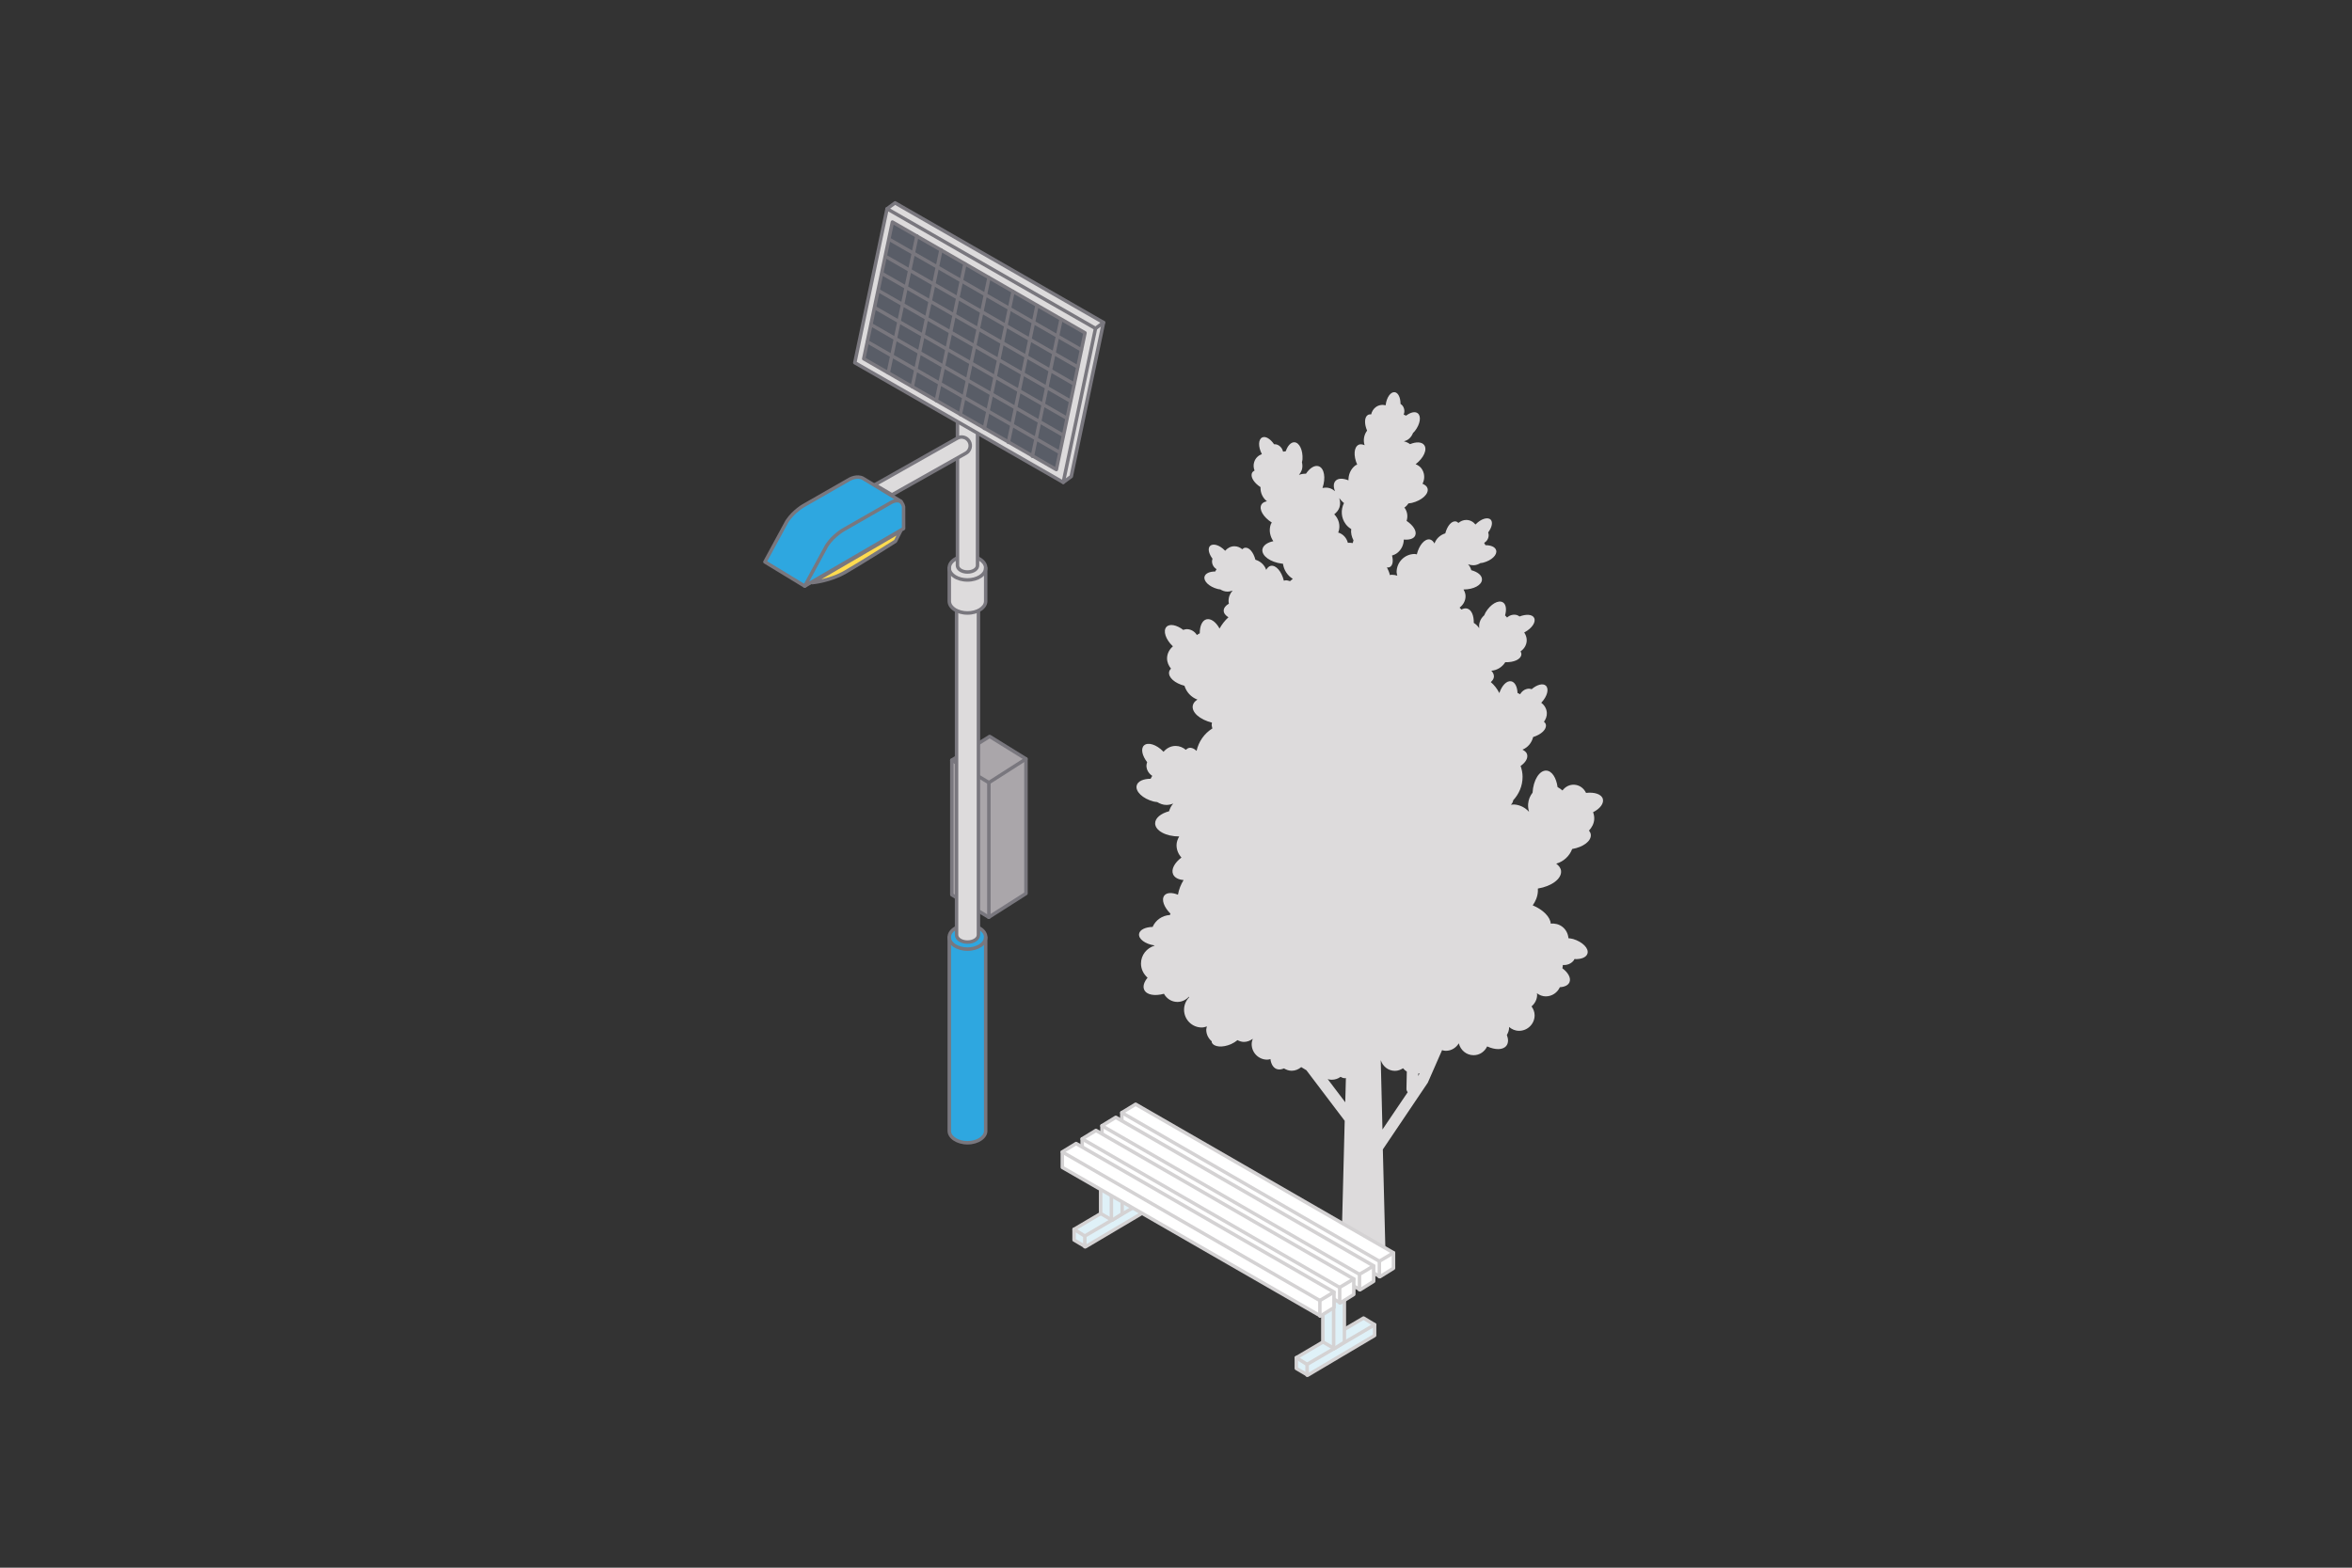 <?xml version="1.0" encoding="utf-8"?>
<!-- Generator: Adobe Illustrator 24.2.1, SVG Export Plug-In . SVG Version: 6.00 Build 0)  -->
<svg version="1.1" id="レイヤー_1" xmlns="http://www.w3.org/2000/svg" xmlns:xlink="http://www.w3.org/1999/xlink" x="0px"
	 y="0px" viewBox="0 0 600 400" style="enable-background:new 0 0 600 400;" xml:space="preserve">
<rect x="0" y="0" width="600" height="400" fill="#333333" stroke="none"/>
<style type="text/css">
	.st0{fill:#AAA6AA;}
	.st1{fill:#79777E;}
	.st2{fill:#DDDBDC;}
	.st3{fill:#2EA7E0;}
	.st4{fill:#FFDB4F;}
	.st5{fill:#595D67;}
	.st6{fill:#DFF1F8;}
	.st7{fill:#D4D2D3;}
	.st8{fill:#FFFFFF;}
</style>
<g>
	<polygon class="st0" points="252.46,187.9 242.8,193.95 242.8,228.3 252.22,234.03 261.72,227.99 261.72,193.64 	"/>
	<path class="st1" d="M252.22,234.48c-0.08,0-0.16-0.02-0.23-0.07l-9.41-5.73c-0.13-0.08-0.21-0.22-0.21-0.38v-34.35
		c0-0.15,0.08-0.29,0.21-0.37l9.65-6.05c0.14-0.09,0.32-0.09,0.47,0l9.26,5.73c0.13,0.08,0.21,0.22,0.21,0.38v34.35
		c0,0.15-0.08,0.29-0.2,0.37l-9.5,6.05C252.38,234.45,252.3,234.48,252.22,234.48z M243.25,228.05l8.96,5.46l9.07-5.77v-33.86
		l-8.82-5.46l-9.21,5.77V228.05z"/>
</g>
<path class="st1" d="M252.26,234.48c-0.24,0-0.44-0.2-0.44-0.44v-34.1l-9.24-5.6c-0.21-0.13-0.28-0.4-0.15-0.61
	c0.13-0.21,0.4-0.27,0.61-0.15l9.46,5.73c0.13,0.08,0.21,0.22,0.21,0.38v34.35C252.7,234.28,252.51,234.48,252.26,234.48z"/>
<path class="st1" d="M252.26,200.13c-0.15,0-0.29-0.07-0.37-0.2c-0.13-0.21-0.07-0.48,0.13-0.61l9.46-6.05
	c0.21-0.13,0.48-0.07,0.61,0.13c0.13,0.21,0.07,0.48-0.13,0.61l-9.46,6.05C252.43,200.1,252.34,200.13,252.26,200.13z"/>
<g>
	<g>
		<polygon class="st2" points="271.24,123.08 273.28,121.58 281.51,82.29 228.33,51.76 226.3,53.27 		"/>
		<path class="st1" d="M271.24,123.52c-0.03,0-0.05,0-0.08-0.01c-0.12-0.02-0.23-0.09-0.29-0.2L225.93,53.5
			c-0.13-0.2-0.08-0.46,0.11-0.59l2.04-1.5c0.14-0.11,0.33-0.12,0.48-0.03l53.18,30.53c0.17,0.09,0.25,0.29,0.21,0.47l-8.23,39.28
			c-0.02,0.11-0.08,0.2-0.17,0.26l-2.04,1.5C271.43,123.49,271.33,123.52,271.24,123.52z M226.89,53.37l44.46,69.07l1.52-1.12
			l8.13-38.8l-52.65-30.23L226.89,53.37z"/>
	</g>
	<g>
		<path class="st3" d="M246.8,291.58c-2.56,0-4.64-1.35-4.64-3.02v-49.47c0-1.67,2.08-3.02,4.64-3.02s4.64,1.35,4.64,3.02v49.47
			C251.45,290.22,249.37,291.58,246.8,291.58z"/>
		<path class="st1" d="M246.81,292.02c-2.8,0-5.09-1.56-5.09-3.47v-49.47c0-1.91,2.28-3.47,5.09-3.47c2.8,0,5.08,1.56,5.08,3.47
			v49.47C251.89,290.47,249.61,292.02,246.81,292.02z M246.81,236.51c-2.28,0-4.2,1.18-4.2,2.58v49.47c0,1.4,1.93,2.58,4.2,2.58
			s4.2-1.18,4.2-2.58v-49.47C251.01,237.69,249.08,236.51,246.81,236.51z"/>
	</g>
	<path class="st1" d="M246.81,242.62c-2.8,0-5.09-1.56-5.09-3.47c0-0.24,0.2-0.44,0.44-0.44c0.24,0,0.44,0.2,0.44,0.44
		c0,1.4,1.93,2.58,4.2,2.58s4.2-1.18,4.2-2.58c0-0.24,0.2-0.44,0.44-0.44c0.24,0,0.44,0.2,0.44,0.44
		C251.89,241.06,249.61,242.62,246.81,242.62z"/>
	<g>
		<path class="st2" d="M246.8,240.38c-1.54,0-2.79-0.81-2.79-1.81v-86.61c0-1,1.25-1.81,2.79-1.81s2.79,0.81,2.79,1.81v86.61
			C249.59,239.56,248.34,240.38,246.8,240.38z"/>
		<path class="st1" d="M246.81,240.82c-1.81,0-3.23-0.99-3.23-2.26v-86.61c0-1.27,1.42-2.26,3.23-2.26c1.81,0,3.23,0.99,3.23,2.26
			v86.61C250.03,239.83,248.62,240.82,246.81,240.82z M246.81,150.58c-1.27,0-2.35,0.63-2.35,1.37v86.61c0,0.74,1.07,1.37,2.35,1.37
			c1.27,0,2.35-0.63,2.35-1.37v-86.61C249.15,151.21,248.08,150.58,246.81,150.58z"/>
	</g>
	<path class="st1" d="M246.81,154.25c-1.81,0-3.23-0.99-3.23-2.26c0-0.24,0.2-0.44,0.44-0.44c0.24,0,0.44,0.2,0.44,0.44
		c0,0.74,1.07,1.37,2.35,1.37c1.27,0,2.35-0.63,2.35-1.37c0-0.24,0.2-0.44,0.44-0.44c0.24,0,0.44,0.2,0.44,0.44
		C250.03,153.26,248.62,154.25,246.81,154.25z"/>
	<g>
		<path class="st2" d="M246.8,156.41c-2.56,0-4.64-1.35-4.64-3.02v-8.49c0-1.67,2.08-3.02,4.64-3.02s4.64,1.35,4.64,3.02v8.49
			C251.45,155.05,249.37,156.41,246.8,156.41z"/>
		<path class="st1" d="M246.81,156.85c-2.85,0-5.09-1.52-5.09-3.47v-8.49c0-1.94,2.23-3.47,5.09-3.47c2.8,0,5.08,1.55,5.08,3.47
			v8.49C251.89,155.3,249.61,156.85,246.81,156.85z M246.81,142.31c-2.28,0-4.2,1.18-4.2,2.58v8.49c0,1.4,1.93,2.58,4.2,2.58
			s4.2-1.18,4.2-2.58v-8.49C251.01,143.5,249.08,142.31,246.81,142.31z"/>
	</g>
	<path class="st1" d="M246.81,148.42c-2.85,0-5.09-1.52-5.09-3.47c0-0.24,0.2-0.44,0.44-0.44c0.24,0,0.44,0.2,0.44,0.44
		c0,1.4,1.93,2.58,4.2,2.58s4.2-1.18,4.2-2.58c0-0.24,0.2-0.44,0.44-0.44c0.24,0,0.44,0.2,0.44,0.44
		C251.89,146.87,249.61,148.42,246.81,148.42z"/>
	<g>
		<path class="st2" d="M246.8,145.94c-1.41,0-2.56-0.75-2.56-1.67v-43.78c0-0.92,1.15-1.67,2.56-1.67s2.56,0.75,2.56,1.67v43.78
			C249.37,145.2,248.22,145.94,246.8,145.94z"/>
		<path class="st1" d="M246.81,146.39c-1.69,0-3-0.93-3-2.11V100.5c0-1.18,1.32-2.11,3-2.11c1.68,0,3,0.93,3,2.11v43.78
			C249.81,145.46,248.49,146.39,246.81,146.39z M246.81,99.27c-1.15,0-2.12,0.56-2.12,1.23v43.78c0,0.66,0.97,1.23,2.12,1.23
			c1.15,0,2.12-0.56,2.12-1.23V100.5C248.92,99.83,247.95,99.27,246.81,99.27z"/>
	</g>
	<path class="st1" d="M246.81,102.64c-1.69,0-3-0.93-3-2.11c0-0.24,0.2-0.44,0.44-0.44s0.44,0.2,0.44,0.44
		c0,0.66,0.97,1.23,2.12,1.23c1.15,0,2.12-0.56,2.12-1.23c0-0.24,0.2-0.44,0.44-0.44s0.44,0.2,0.44,0.44
		C249.81,101.71,248.49,102.64,246.81,102.64z"/>
	<g>
		<path class="st3" d="M205.29,149.55l-10.16-6.18l5.66-10.42c1.8-2.7,4.5-4.12,4.5-4.12l11.45-6.56c0,0,1.8-1.03,3.34-0.26
			l9.78,5.92L205.29,149.55z"/>
		<path class="st1" d="M205.29,149.99c-0.08,0-0.16-0.02-0.23-0.06l-10.16-6.18c-0.2-0.12-0.27-0.38-0.16-0.59l5.66-10.42
			c1.86-2.8,4.57-4.24,4.69-4.3l11.44-6.55c0.08-0.05,2.03-1.14,3.76-0.27l9.81,5.94c0.12,0.07,0.2,0.2,0.21,0.34
			c0.01,0.14-0.04,0.28-0.15,0.37l-24.57,21.61C205.5,149.95,205.4,149.99,205.29,149.99z M195.72,143.21l9.53,5.79l23.88-21
			l-9.26-5.61c-1.28-0.64-2.88,0.25-2.9,0.26l-11.45,6.56c-0.04,0.02-2.64,1.41-4.36,3.98L195.72,143.21z"/>
	</g>
	<g>
		<path class="st3" d="M205.29,149.55l5.66-10.42c1.8-2.7,4.5-4.12,4.5-4.12l11.45-6.56c0,0,2.96-2.06,3.6,0.9v5.53L205.29,149.55z"
			/>
		<path class="st1" d="M205.29,149.99c-0.11,0-0.22-0.04-0.31-0.13c-0.14-0.14-0.18-0.35-0.08-0.53l5.66-10.42
			c1.86-2.8,4.57-4.24,4.69-4.3l11.44-6.55c0.04-0.03,1.65-1.14,2.94-0.62c0.67,0.26,1.11,0.87,1.31,1.81l0.01,5.62
			c0,0.16-0.08,0.3-0.22,0.38l-25.22,14.67C205.45,149.97,205.37,149.99,205.29,149.99z M228.87,128.19c-0.66,0-1.42,0.42-1.71,0.62
			l-11.48,6.58c-0.04,0.02-2.64,1.41-4.36,3.98l-4.89,9l23.63-13.75v-5.28c-0.13-0.54-0.39-0.93-0.76-1.08
			C229.17,128.22,229.02,128.19,228.87,128.19z"/>
	</g>
	<g>
		<path class="st4" d="M229.74,135.52l-1.29,2.57c0,0-8.04,5.12-12.74,7.85c-3.99,2.32-8.49,2.7-8.49,2.7L229.74,135.52z"/>
		<path class="st1" d="M207.22,149.09c-0.19,0-0.36-0.12-0.42-0.31c-0.06-0.2,0.02-0.41,0.2-0.51l22.51-13.12
			c0.17-0.1,0.38-0.07,0.52,0.06c0.14,0.13,0.18,0.35,0.09,0.52l-1.29,2.57c-0.04,0.07-0.09,0.13-0.16,0.18
			c-0.08,0.05-8.1,5.16-12.75,7.86c-4.03,2.34-8.49,2.74-8.67,2.76C207.25,149.09,207.24,149.09,207.22,149.09z M228.68,136.65
			l-19.14,11.15c1.63-0.36,3.87-1.04,5.95-2.25c4.35-2.52,11.66-7.17,12.62-7.77L228.68,136.65z"/>
	</g>
	<g>
		<path class="st2" d="M227.55,126.26l18.85-10.62c1.06-0.6,1.43-1.95,0.83-3.01c-0.6-1.06-1.95-1.44-3.01-0.83l-21.05,11.89
			L227.55,126.26z"/>
		<path class="st1" d="M227.55,126.7c-0.08,0-0.16-0.02-0.22-0.06l-4.37-2.57c-0.14-0.08-0.22-0.23-0.22-0.39
			c0-0.16,0.09-0.3,0.22-0.38l21.05-11.89c0.61-0.35,1.32-0.44,2-0.25c0.69,0.19,1.26,0.63,1.61,1.25c0.72,1.27,0.27,2.89-1,3.61
			l-18.85,10.63C227.7,126.68,227.62,126.7,227.55,126.7z M224.06,123.69l3.49,2.06l18.63-10.5c0.85-0.48,1.14-1.56,0.66-2.41
			c-0.24-0.41-0.62-0.71-1.08-0.83c-0.45-0.13-0.93-0.06-1.33,0.17L224.06,123.69z"/>
	</g>
	<g>
		<polygon class="st2" points="226.3,53.27 279.48,83.8 271.24,123.08 218.06,92.55 		"/>
		<path class="st1" d="M271.24,123.52c-0.08,0-0.15-0.02-0.22-0.06l-53.18-30.53c-0.17-0.09-0.25-0.29-0.21-0.47l8.23-39.28
			c0.03-0.14,0.12-0.25,0.25-0.31c0.13-0.06,0.28-0.05,0.4,0.02l53.18,30.53c0.17,0.09,0.25,0.29,0.21,0.47l-8.23,39.28
			c-0.03,0.14-0.12,0.25-0.25,0.31C271.37,123.51,271.3,123.52,271.24,123.52z M218.56,92.32l52.37,30.07l8.04-38.37l-52.37-30.07
			L218.56,92.32z"/>
	</g>
	<g>
		<polygon class="st5" points="227.66,56.65 276.8,84.93 269.48,119.82 220.34,91.54 		"/>
		<path class="st1" d="M269.48,120.26c-0.08,0-0.15-0.02-0.22-0.06l-49.14-28.28c-0.17-0.09-0.25-0.29-0.21-0.47l7.31-34.89
			c0.03-0.14,0.12-0.25,0.25-0.31c0.13-0.06,0.28-0.05,0.4,0.02l49.14,28.28c0.17,0.09,0.25,0.29,0.21,0.47l-7.31,34.89
			c-0.03,0.14-0.12,0.25-0.25,0.31C269.61,120.25,269.54,120.26,269.48,120.26z M220.84,91.32l48.33,27.82l7.12-33.98l-48.33-27.82
			L220.84,91.32z"/>
	</g>
	<path class="st1" d="M279.47,84.24c-0.14,0-0.27-0.06-0.36-0.18c-0.15-0.2-0.1-0.47,0.09-0.62l2.04-1.5
		c0.19-0.15,0.47-0.1,0.62,0.09c0.15,0.2,0.1,0.47-0.09,0.62l-2.04,1.5C279.66,84.21,279.57,84.24,279.47,84.24z"/>
	<path class="st1" d="M244.98,106.2c-0.03,0-0.06,0-0.09-0.01c-0.24-0.05-0.39-0.28-0.34-0.52l7.31-34.89
		c0.05-0.24,0.28-0.39,0.52-0.34c0.24,0.05,0.39,0.28,0.34,0.52l-7.31,34.89C245.37,106.06,245.19,106.2,244.98,106.2z"/>
	<path class="st1" d="M226.6,95.54c-0.03,0-0.06,0-0.09-0.01c-0.24-0.05-0.39-0.28-0.34-0.52l7.31-34.89
		c0.05-0.24,0.28-0.39,0.52-0.34c0.24,0.05,0.39,0.28,0.34,0.52l-7.31,34.89C226.99,95.4,226.8,95.54,226.6,95.54z"/>
	<path class="st1" d="M232.73,99.09c-0.03,0-0.06,0-0.09-0.01c-0.24-0.05-0.39-0.28-0.34-0.52l7.31-34.89
		c0.05-0.24,0.28-0.39,0.52-0.34c0.24,0.05,0.39,0.28,0.34,0.52l-7.31,34.89C233.11,98.95,232.93,99.09,232.73,99.09z"/>
	<path class="st1" d="M238.85,102.65c-0.03,0-0.06,0-0.09-0.01c-0.24-0.05-0.39-0.28-0.34-0.52l7.31-34.89
		c0.05-0.24,0.29-0.39,0.52-0.34c0.24,0.05,0.39,0.28,0.34,0.52l-7.31,34.89C239.24,102.51,239.06,102.65,238.85,102.65z"/>
	<path class="st1" d="M251.11,109.75c-0.03,0-0.06,0-0.09-0.01c-0.24-0.05-0.39-0.28-0.34-0.52l7.31-34.89
		c0.05-0.24,0.29-0.39,0.52-0.34c0.24,0.05,0.39,0.28,0.34,0.52l-7.31,34.89C251.5,109.61,251.31,109.75,251.11,109.75z"/>
	<path class="st1" d="M257.23,113.31c-0.03,0-0.06,0-0.09-0.01c-0.24-0.05-0.39-0.28-0.34-0.52l7.31-34.89
		c0.05-0.24,0.29-0.39,0.52-0.34c0.24,0.05,0.39,0.28,0.34,0.52l-7.31,34.89C257.62,113.17,257.44,113.31,257.23,113.31z"/>
	<path class="st1" d="M263.36,116.86c-0.03,0-0.06,0-0.09-0.01c-0.24-0.05-0.39-0.28-0.34-0.52l7.31-34.89
		c0.05-0.24,0.28-0.39,0.52-0.34c0.24,0.05,0.39,0.28,0.34,0.52l-7.31,34.89C263.75,116.72,263.57,116.86,263.36,116.86z"/>
	<path class="st1" d="M275.85,89.71c-0.07,0-0.15-0.02-0.22-0.06l-48.85-28.12c-0.21-0.12-0.28-0.39-0.16-0.6
		c0.12-0.21,0.39-0.28,0.6-0.16l48.85,28.12c0.21,0.12,0.28,0.39,0.16,0.6C276.15,89.63,276,89.71,275.85,89.71z"/>
	<path class="st1" d="M274.9,94.06c-0.07,0-0.15-0.02-0.22-0.06l-48.85-28.12c-0.21-0.12-0.28-0.39-0.16-0.6
		c0.12-0.21,0.39-0.28,0.6-0.16l48.85,28.12c0.21,0.12,0.28,0.39,0.16,0.6C275.2,93.98,275.05,94.06,274.9,94.06z"/>
	<path class="st1" d="M273.95,98.4c-0.07,0-0.15-0.02-0.22-0.06l-48.85-28.12c-0.21-0.12-0.28-0.39-0.16-0.6
		c0.12-0.21,0.4-0.28,0.6-0.16l48.85,28.12c0.21,0.12,0.28,0.39,0.16,0.6C274.25,98.32,274.1,98.4,273.95,98.4z"/>
	<path class="st1" d="M273,102.74c-0.07,0-0.15-0.02-0.22-0.06l-48.85-28.12c-0.21-0.12-0.28-0.39-0.16-0.6
		c0.12-0.21,0.4-0.28,0.6-0.16l48.85,28.12c0.21,0.12,0.28,0.39,0.16,0.6C273.3,102.66,273.15,102.74,273,102.74z"/>
	<path class="st1" d="M272.05,107.08c-0.07,0-0.15-0.02-0.22-0.06l-48.85-28.12c-0.21-0.12-0.28-0.39-0.16-0.6
		c0.12-0.21,0.4-0.28,0.6-0.16l48.85,28.12c0.21,0.12,0.28,0.39,0.16,0.6C272.35,107,272.2,107.08,272.05,107.08z"/>
	<path class="st1" d="M271.1,111.42c-0.07,0-0.15-0.02-0.22-0.06l-48.85-28.12c-0.21-0.12-0.28-0.39-0.16-0.6
		c0.12-0.21,0.39-0.28,0.6-0.16l48.85,28.12c0.21,0.12,0.28,0.39,0.16,0.6C271.4,111.35,271.26,111.42,271.1,111.42z"/>
	<path class="st1" d="M270.15,115.77c-0.07,0-0.15-0.02-0.22-0.06l-48.85-28.12c-0.21-0.12-0.28-0.39-0.16-0.6
		c0.13-0.21,0.39-0.28,0.6-0.16l48.85,28.12c0.21,0.12,0.28,0.39,0.16,0.6C270.45,115.69,270.31,115.77,270.15,115.77z"/>
</g>
<path class="st2" d="M408.88,203.83c-0.36-1.21-2.15-1.77-4.28-1.52c-0.53-1.13-1.58-1.97-2.91-2.08c-1.28-0.11-2.39,0.52-3.1,1.46
	c-0.37-0.33-0.8-0.61-1.25-0.86c-0.33-2.38-1.43-4.14-2.88-4.21c-1.75-0.08-3.32,2.42-3.5,5.63c-0.63,0.79-1.04,1.77-1.13,2.85
	c-0.06,0.71,0.05,1.38,0.23,2.04c-0.95-1.04-2.23-1.75-3.74-1.87c-0.3-0.02-0.6,0.04-0.89,0.06c0.31-0.31,0.52-0.68,0.58-1.08
	c0-0.02,0-0.04,0-0.05c1.47-1.58,2.4-3.65,2.4-6c0-0.97-0.2-1.9-0.5-2.77c1.23-0.85,1.91-1.94,1.66-2.92
	c-0.12-0.54-0.6-0.92-1.19-1.23c1.38-0.56,2.37-1.76,2.72-3.22c2.09-0.65,3.53-2,3.24-3.21c-0.06-0.27-0.25-0.5-0.47-0.69
	c0.47-0.66,0.77-1.43,0.73-2.27c-0.06-1.09-0.63-1.98-1.43-2.58c0.02-0.02,0.06-0.04,0.07-0.07c1.47-1.57,1.97-3.48,1.1-4.29
	c-0.74-0.69-2.28-0.25-3.62,0.9c-0.25-0.08-0.49-0.14-0.76-0.13c-0.96,0.06-1.74,0.64-2.18,1.43c-0.2-0.15-0.44-0.23-0.66-0.34
	c-0.06-1.56-0.65-2.78-1.61-2.97c-1.15-0.24-2.39,1.08-3.03,3c-0.54-1.07-1.28-2.04-2.18-2.8c0.45-0.39,0.75-0.83,0.8-1.35
	c0.03-0.54-0.2-1.07-0.66-1.55c1.48-0.12,2.76-0.92,3.55-2.17c2.19,0.06,3.99-0.72,4.11-1.96c0.03-0.28-0.07-0.54-0.2-0.81
	c0.66-0.46,1.19-1.09,1.43-1.92c0.31-1.04,0.06-2.07-0.51-2.9c0.04-0.01,0.07-0.02,0.1-0.05c1.89-1.01,2.99-2.65,2.42-3.7
	c-0.47-0.9-2.05-0.97-3.7-0.33c-0.21-0.14-0.43-0.28-0.67-0.36c-0.92-0.27-1.86,0.03-2.52,0.63c-0.14-0.21-0.33-0.36-0.51-0.54
	c0.43-1.5,0.27-2.84-0.56-3.34c-1.16-0.69-3.13,0.45-4.41,2.57c-0.14,0.24-0.21,0.49-0.34,0.73c-0.52,0.47-0.96,1.05-1.16,1.77
	c-0.16,0.51-0.18,1.03-0.13,1.53c-0.34-0.55-0.82-1.01-1.38-1.36c0.04-1.85-0.57-3.35-1.68-3.65c-0.47-0.13-0.98-0.02-1.47,0.25
	c-0.17-0.16-0.3-0.35-0.47-0.49c0.9-0.68,1.52-1.7,1.52-2.92c0-0.63-0.22-1.19-0.52-1.71c2.59,0.01,4.71-1.14,4.71-2.56
	c0.02-1.05-1.11-1.93-2.72-2.36c-0.17-0.57-0.43-1.1-0.83-1.52c0.42,0.17,0.88,0.26,1.36,0.26c0.67,0,1.27-0.24,1.81-0.56
	c0.23-0.02,0.46-0.04,0.71-0.11c2.13-0.56,3.61-1.98,3.29-3.14c-0.22-0.85-1.33-1.32-2.73-1.31c-0.11-0.19-0.2-0.39-0.33-0.58
	c0.68-0.42,1.15-1.14,1.15-2.01c0-0.23-0.07-0.45-0.13-0.67c0.95-1.25,1.27-2.63,0.63-3.27c-0.77-0.73-2.47-0.19-3.8,1.19
	c-0.01,0.01-0.03,0.06-0.06,0.07c-0.57-0.7-1.39-1.17-2.36-1.17c-0.78,0-1.45,0.31-2,0.76c-0.2-0.18-0.4-0.33-0.65-0.38
	c-1.1-0.2-2.21,1.15-2.7,3.04c-1.29,0.4-2.31,1.33-2.75,2.58c-0.3-0.51-0.67-0.91-1.16-1.02c-1.33-0.26-2.77,1.43-3.35,3.8
	c-0.18-0.01-0.34-0.1-0.53-0.1c-2.56,0-4.63,2.08-4.63,4.63c0,0.32,0.12,0.6,0.18,0.9c-0.46-0.14-0.94-0.23-1.45-0.23
	c-0.16,0-0.3,0.07-0.44,0.09c-0.16-0.72-0.44-1.35-0.76-1.98c0.24,0.05,0.49,0.05,0.71-0.06c0.78-0.36,0.96-1.58,0.59-2.95
	c0.46-0.14,0.91-0.34,1.32-0.65c1.12-0.86,1.66-2.14,1.69-3.43c1.36,0.13,2.51-0.18,2.89-0.99c0.52-1.1-0.47-2.63-2.18-3.77
	c0.35-1.11,0.23-2.33-0.51-3.33c-0.03-0.03-0.06-0.05-0.09-0.07c0.06-0.05,0.14-0.05,0.19-0.09c0.36-0.29,0.65-0.62,0.89-0.98
	c0.31-0.05,0.59-0.05,0.9-0.13c2.53-0.63,4.32-2.28,3.97-3.67c-0.14-0.55-0.65-0.93-1.29-1.21c0.65-1.23,0.58-2.77-0.3-3.94
	c-0.4-0.51-0.91-0.82-1.46-1.04c2.05-1.57,3.05-3.76,2.18-4.9c-0.63-0.84-2.06-0.85-3.6-0.22c-0.48-0.35-1.02-0.61-1.58-0.72
	c0.44-0.11,0.86-0.3,1.24-0.59c0.53-0.42,0.87-0.97,1.1-1.55c0.16-0.17,0.34-0.31,0.49-0.52c1.35-1.74,1.66-3.76,0.71-4.5
	c-0.69-0.54-1.85-0.24-2.98,0.61c-0.19-0.09-0.38-0.2-0.6-0.25c0.29-0.76,0.22-1.61-0.3-2.3c-0.15-0.18-0.33-0.32-0.51-0.45
	c0-1.59-0.58-2.87-1.49-2.99c-1.04-0.11-2.06,1.34-2.29,3.23c0,0.05,0.01,0.07,0,0.11c-0.88-0.21-1.82-0.08-2.58,0.51
	c-0.61,0.47-0.96,1.12-1.13,1.81c-0.27-0.01-0.53-0.01-0.76,0.1c-0.97,0.5-1.05,2.26-0.28,4.05c-0.81,1.09-1.04,2.45-0.63,3.72
	c-0.55-0.23-1.08-0.33-1.52-0.12c-1.24,0.62-1.36,2.82-0.38,5.06c-0.16,0.1-0.33,0.12-0.47,0.22c-1.22,0.95-1.78,2.37-1.75,3.8
	c-1.38-0.55-2.67-0.59-3.32,0.16c-0.54,0.6-0.54,1.57-0.11,2.61c-0.38-0.32-0.81-0.59-1.31-0.75c-0.64-0.22-1.27-0.18-1.89-0.06
	c0.89-2.57,0.46-5.06-0.96-5.55c-1.04-0.36-2.29,0.46-3.25,1.9c-0.62-0.01-1.23,0.07-1.79,0.31c0.29-0.35,0.54-0.78,0.72-1.25
	c0.22-0.68,0.19-1.35,0.04-1.99c0.05-0.24,0.12-0.47,0.14-0.74c0.14-2.31-0.77-4.25-2.03-4.35c-0.92-0.06-1.77,0.89-2.23,2.28
	c-0.22,0.04-0.46,0.06-0.68,0.12c-0.2-0.81-0.75-1.53-1.6-1.82c-0.24-0.08-0.48-0.08-0.71-0.08c-0.95-1.38-2.2-2.16-3.05-1.72
	c-0.99,0.5-1.02,2.35-0.11,4.14c0.01,0.05,0.03,0.07,0.05,0.1c-0.87,0.32-1.62,0.98-1.94,1.96c-0.27,0.76-0.2,1.54,0.07,2.23
	c-0.25,0.15-0.47,0.3-0.6,0.53c-0.56,1.02,0.41,2.59,2.12,3.7c-0.06,1.42,0.54,2.75,1.64,3.61c-0.61,0.13-1.13,0.36-1.39,0.82
	c-0.73,1.24,0.47,3.23,2.63,4.61c-0.07,0.16-0.21,0.29-0.27,0.48c-0.52,1.51-0.17,3.05,0.66,4.28c-1.54,0.31-2.65,1.1-2.79,2.12
	c-0.19,1.62,2.02,3.23,4.95,3.6c0.1,0.02,0.19,0.02,0.3,0.03c0.22,1.57,1.11,3,2.51,3.85c-0.24,0.19-0.48,0.38-0.71,0.59
	c-0.35-0.09-0.68-0.22-1.06-0.22c-0.18,0-0.34,0.08-0.51,0.11c-0.59-2.38-2.02-4.06-3.35-3.79c-0.49,0.09-0.86,0.51-1.16,1.02
	c-0.44-1.27-1.46-2.2-2.75-2.58c-0.5-1.91-1.61-3.25-2.7-3.06c-0.25,0.05-0.46,0.2-0.65,0.38c-0.55-0.45-1.23-0.76-2.01-0.76
	c-0.96,0-1.79,0.48-2.37,1.16c-0.02-0.02-0.03-0.06-0.05-0.07c-1.33-1.38-3.02-1.91-3.78-1.18c-0.66,0.63-0.34,2.01,0.61,3.27
	c-0.06,0.22-0.12,0.43-0.12,0.67c0,0.86,0.48,1.58,1.16,2.02c-0.14,0.17-0.24,0.37-0.34,0.57c-1.39,0-2.5,0.46-2.73,1.31
	c-0.3,1.16,1.18,2.57,3.3,3.14c0.25,0.08,0.48,0.08,0.72,0.12c0.53,0.33,1.14,0.56,1.8,0.56c0.49,0,0.94-0.11,1.35-0.26
	c-0.63,0.68-1.04,1.59-1.04,2.62c0,0.24,0.03,0.48,0.08,0.72c-0.82,0.47-1.33,1.11-1.32,1.8c0.01,0.66,0.48,1.23,1.21,1.67
	c-0.92,0.83-1.67,1.81-2.27,2.88c-0.91-1.67-2.21-2.65-3.36-2.35c-1.1,0.3-1.7,1.75-1.68,3.56c-0.26,0.14-0.53,0.26-0.74,0.44
	c-0.55-0.89-1.5-1.5-2.62-1.5c-0.3,0.01-0.59,0.11-0.86,0.19c-1.65-1.25-3.44-1.65-4.27-0.78c-0.95,0.99-0.24,3.19,1.55,4.9
	c0.03,0.02,0.07,0.05,0.1,0.07c-0.9,0.76-1.51,1.84-1.51,3.09c0,1,0.42,1.88,1,2.6c-0.23,0.25-0.42,0.53-0.48,0.85
	c-0.24,1.42,1.48,2.9,3.92,3.53c0.5,1.63,1.72,2.94,3.31,3.53c-0.63,0.38-1.06,0.89-1.18,1.5c-0.36,1.74,1.8,3.62,4.88,4.37
	c-0.03,0.21-0.07,0.44-0.07,0.66c0.02,0.29,0.14,0.54,0.18,0.83c-2.04,1.27-3.5,3.32-4.03,5.73c-0.59-0.58-1.25-0.89-1.9-0.77
	c-0.32,0.06-0.59,0.26-0.84,0.49c-0.72-0.59-1.61-0.99-2.61-0.99c-1.26,0-2.33,0.61-3.09,1.51c-0.02-0.02-0.05-0.06-0.07-0.1
	c-1.73-1.78-3.93-2.47-4.92-1.52c-0.85,0.84-0.44,2.63,0.82,4.25c-0.08,0.29-0.18,0.58-0.18,0.89c0,1.11,0.63,2.05,1.49,2.61
	c-0.17,0.22-0.28,0.5-0.42,0.74c-1.82,0-3.27,0.61-3.55,1.7c-0.41,1.52,1.52,3.37,4.29,4.1c0.32,0.09,0.62,0.09,0.93,0.14
	c0.71,0.42,1.48,0.74,2.35,0.74c0.62,0,1.21-0.14,1.75-0.36c-0.51,0.55-0.84,1.24-1.07,1.97c-2.1,0.56-3.55,1.73-3.55,3.09
	c0.01,1.85,2.75,3.34,6.14,3.34c-0.39,0.67-0.68,1.41-0.68,2.23c0,1.22,0.49,2.31,1.25,3.15c-1.75,1.33-2.68,3.01-2.13,4.27
	c0.38,0.87,1.38,1.37,2.68,1.47c-0.7,1.13-1.2,2.38-1.44,3.74c-1.46-0.59-2.83-0.59-3.46,0.19c-0.84,1.06-0.1,3.01,1.56,4.66
	c-0.04,0.12-0.12,0.22-0.16,0.33c-1.97,0.11-3.65,1.32-4.4,3.04c-1.84,0.04-3.31,0.72-3.46,1.79c-0.18,1.29,1.58,2.58,3.92,2.93
	c0.01,0.02,0.01,0.04,0.03,0.06c-1.99,0.61-3.46,2.38-3.46,4.57c0,1.44,0.68,2.72,1.68,3.61c-0.89,1.07-1.27,2.2-0.85,3.09
	c0.6,1.31,2.7,1.65,5.03,1.01c0.68,1.22,1.93,2.08,3.43,2.08c1.17,0,2.2-0.53,2.93-1.33c0.02,0.05,0.05,0.09,0.08,0.12
	c-0.8,0.83-1.31,1.95-1.31,3.19c0,2.5,2.02,4.54,4.53,4.54c0.46,0,0.88-0.15,1.3-0.27c-0.06,0.28-0.17,0.54-0.17,0.83
	c0,1.2,0.55,2.24,1.4,2.97c0.01,0.09-0.02,0.19,0.01,0.29c0.54,1.2,2.74,1.37,4.91,0.43c0.64-0.29,1.18-0.64,1.65-1.02
	c0.51,0.26,1.05,0.45,1.64,0.45c0.86,0,1.61-0.33,2.26-0.79c-0.16,0.43-0.28,0.88-0.28,1.36c0,2.19,1.78,3.96,3.97,3.96
	c0.29,0,0.55-0.08,0.81-0.15c0.16,1.22,0.67,2.15,1.52,2.51c0.59,0.25,1.26,0.17,1.94-0.13c0.57,0.34,1.22,0.6,1.95,0.6
	c0.95,0,1.78-0.37,2.45-0.93l1.31,0.79l9.78,12.91l-0.95,37.15h11.44l-0.76-29.85l11.47-17.03l3.64-8.3
	c0.31,0.11,0.61,0.17,0.97,0.17c1.41,0,2.6-0.78,3.3-1.91c0.42,1.73,1.92,3.03,3.77,3.03c1.56,0,2.83-0.92,3.46-2.24
	c2.08,0.94,4.06,0.94,4.91-0.18c0.53-0.69,0.53-1.67,0.12-2.74c0.34-0.59,0.57-1.21,0.57-1.91c0-0.06-0.02-0.11-0.03-0.15
	c0.7,0.6,1.57,1,2.57,1c2.19,0,3.97-1.78,3.97-3.96c0-0.86-0.33-1.63-0.79-2.27c0.85-0.73,1.43-1.77,1.43-2.99
	c0-0.14-0.06-0.24-0.06-0.37c0.65,0.48,1.41,0.8,2.26,0.8c1.61,0,2.98-0.97,3.6-2.34c1.2-0.07,2.14-0.49,2.46-1.29
	c0.43-1.06-0.35-2.44-1.82-3.54c0.05-0.28,0.12-0.57,0.12-0.84c1.04,0.09,2.11-0.29,2.79-1.18c0.07-0.12,0.1-0.23,0.16-0.33
	c1.67,0.1,3.03-0.41,3.33-1.4c0.4-1.32-1.23-2.97-3.63-3.71c-0.42-0.11-0.82-0.17-1.22-0.21c-0.1-1.11-0.6-2.18-1.56-2.92
	c-0.88-0.67-1.94-0.9-2.96-0.81c-0.12-1.69-1.92-3.53-4.6-4.66c0.72-1,1.23-2.19,1.32-3.52c0.02-0.25,0-0.51,0-0.76
	c3.53-0.58,6.14-2.53,5.91-4.53c-0.08-0.71-0.55-1.32-1.23-1.82c1.86-0.53,3.37-1.91,4.07-3.74c2.84-0.49,4.92-2.04,4.75-3.68
	c-0.04-0.36-0.21-0.71-0.46-1.03c0.71-0.76,1.24-1.71,1.33-2.82c0.05-0.66-0.07-1.28-0.29-1.86
	C408.17,206.35,409.21,204.99,408.88,203.83z M341.69,129.48c0.27-0.82,0.2-1.65-0.05-2.4c0.31,0.38,0.6,0.76,1.02,1.12
	c0.06,0.05,0.13,0.08,0.2,0.14c-0.86,1.71-0.78,3.81,0.47,5.44c0.37,0.49,0.85,0.9,1.37,1.21c-0.14,0.99,0.11,1.97,0.58,2.88
	c-0.09,0.22-0.13,0.46-0.18,0.69c-0.41-0.06-0.82-0.08-1.26-0.07c-0.31-1.18-1.13-2.18-2.38-2.59c-0.03-0.03-0.07-0.01-0.12-0.03
	c0.03-0.06,0.1-0.11,0.12-0.18c0.54-1.62,0.06-3.32-1.09-4.46C340.95,130.75,341.44,130.22,341.69,129.48z M338.7,275.34
	c0.33,0.09,0.65,0.16,1.01,0.16c0.86,0,1.64-0.27,2.28-0.75c0.35,0.22,0.73,0.37,1.12,0.36c0.07,0,0.15-0.03,0.23-0.05l-0.16,6.19
	L338.7,275.34z M352.67,288.2l-0.44-17.69c0.52,1.56,1.89,2.72,3.63,2.72c0.78,0,1.45-0.28,2.06-0.66c0.27,0.34,0.6,0.62,0.96,0.85
	l-0.09,4.36c-0.02,0.35,0.12,0.65,0.32,0.9L352.67,288.2z M361.82,273.91c0.1-0.01,0.21-0.04,0.3-0.05l-0.32,0.7L361.82,273.91z"/>
<g>
	<g>
		<g>
			<polygon class="st6" points="347.85,336.29 330.69,346.42 330.69,349.16 333.61,350.88 350.68,340.75 350.68,338.01 			"/>
			<path class="st7" d="M333.61,351.32c-0.08,0-0.16-0.02-0.22-0.06l-2.92-1.72c-0.14-0.08-0.22-0.22-0.22-0.38v-2.74
				c0-0.16,0.08-0.3,0.22-0.38l17.15-10.12c0.14-0.09,0.31-0.08,0.45,0l2.83,1.71c0.13,0.08,0.21,0.22,0.21,0.38v2.75
				c0,0.16-0.08,0.3-0.22,0.38l-17.07,10.12C333.76,351.3,333.68,351.32,333.61,351.32z M331.13,348.91l2.47,1.46l16.63-9.86v-2.24
				l-2.39-1.45l-16.71,9.86V348.91z"/>
		</g>
		<path class="st7" d="M333.44,351.32c-0.24,0-0.44-0.2-0.44-0.44v-2.5l-2.54-1.59c-0.21-0.13-0.27-0.4-0.14-0.61
			c0.13-0.21,0.4-0.27,0.61-0.14l2.75,1.72c0.13,0.08,0.21,0.22,0.21,0.37v2.74C333.88,351.12,333.68,351.32,333.44,351.32z"/>
		<path class="st7" d="M333.44,348.57c-0.15,0-0.3-0.08-0.38-0.22c-0.12-0.21-0.05-0.48,0.16-0.6l17.24-10.12
			c0.21-0.13,0.48-0.05,0.6,0.16s0.05,0.48-0.16,0.6l-17.24,10.12C333.59,348.55,333.51,348.57,333.44,348.57z"/>
		<g>
			<polygon class="st6" points="340.13,327.98 337.47,329.6 337.47,342.38 340.38,344.1 342.96,342.47 342.96,329.69 			"/>
			<path class="st7" d="M340.38,344.54c-0.08,0-0.16-0.02-0.22-0.06l-2.92-1.72c-0.14-0.08-0.22-0.22-0.22-0.38V329.6
				c0-0.15,0.08-0.3,0.21-0.38l2.66-1.63c0.14-0.09,0.32-0.09,0.46,0l2.83,1.71c0.13,0.08,0.21,0.22,0.21,0.38v12.78
				c0,0.15-0.08,0.29-0.21,0.37l-2.57,1.63C340.55,344.52,340.47,344.54,340.38,344.54z M337.91,342.13l2.47,1.45l2.14-1.35v-12.29
				l-2.39-1.45l-2.22,1.36V342.13z"/>
		</g>
		<path class="st7" d="M340.21,344.54c-0.24,0-0.44-0.2-0.44-0.44v-12.54l-2.54-1.59c-0.21-0.13-0.27-0.4-0.14-0.61
			c0.13-0.21,0.4-0.27,0.61-0.14l2.75,1.72c0.13,0.08,0.21,0.22,0.21,0.37v12.78C340.66,344.34,340.46,344.54,340.21,344.54z"/>
		<path class="st7" d="M340.21,331.76c-0.15,0-0.3-0.08-0.38-0.22c-0.12-0.21-0.05-0.48,0.16-0.6l2.74-1.63
			c0.2-0.13,0.48-0.06,0.6,0.16c0.12,0.21,0.05,0.48-0.16,0.6l-2.74,1.63C340.37,331.74,340.29,331.76,340.21,331.76z"/>
	</g>
	<g>
		<g>
			<polygon class="st6" points="291.15,303.53 274,313.65 274,316.4 276.91,318.11 293.98,307.99 293.98,305.25 			"/>
			<path class="st7" d="M276.92,318.56c-0.08,0-0.16-0.02-0.22-0.06l-2.92-1.72c-0.14-0.08-0.22-0.22-0.22-0.38v-2.74
				c0-0.16,0.08-0.3,0.22-0.38l17.15-10.12c0.14-0.09,0.31-0.08,0.45,0l2.83,1.72c0.13,0.08,0.21,0.22,0.21,0.38v2.74
				c0,0.16-0.08,0.3-0.22,0.38l-17.07,10.12C277.07,318.53,276.99,318.56,276.92,318.56z M274.44,316.14l2.47,1.46l16.63-9.86v-2.25
				l-2.39-1.45l-16.71,9.86V316.14z"/>
		</g>
		<path class="st7" d="M276.74,318.56c-0.24,0-0.44-0.2-0.44-0.44v-2.5l-2.54-1.58c-0.21-0.13-0.27-0.4-0.14-0.61
			c0.13-0.21,0.4-0.27,0.61-0.14l2.74,1.71c0.13,0.08,0.21,0.22,0.21,0.37v2.75C277.18,318.36,276.99,318.56,276.74,318.56z"/>
		<path class="st7" d="M276.74,315.81c-0.15,0-0.3-0.08-0.38-0.22c-0.12-0.21-0.05-0.48,0.16-0.6l17.24-10.12
			c0.21-0.13,0.48-0.05,0.61,0.16c0.12,0.21,0.05,0.48-0.16,0.6l-17.24,10.12C276.9,315.79,276.82,315.81,276.74,315.81z"/>
		<g>
			<polygon class="st6" points="283.43,295.21 280.77,296.84 280.77,309.62 283.69,311.34 286.26,309.71 286.26,296.93 			"/>
			<path class="st7" d="M283.69,311.78c-0.08,0-0.16-0.02-0.22-0.06l-2.92-1.72c-0.14-0.08-0.22-0.22-0.22-0.38v-12.78
				c0-0.15,0.08-0.3,0.21-0.38l2.66-1.63c0.14-0.09,0.32-0.09,0.46,0l2.83,1.72c0.13,0.08,0.21,0.22,0.21,0.38v12.78
				c0,0.15-0.08,0.29-0.21,0.37l-2.57,1.63C283.85,311.76,283.77,311.78,283.69,311.78z M281.22,309.37l2.47,1.45l2.14-1.36v-12.29
				l-2.39-1.45l-2.22,1.36V309.37z"/>
		</g>
		<path class="st7" d="M283.52,311.78c-0.24,0-0.44-0.2-0.44-0.44V298.8l-2.54-1.59c-0.21-0.13-0.27-0.4-0.14-0.61
			c0.13-0.21,0.4-0.27,0.61-0.14l2.74,1.72c0.13,0.08,0.21,0.22,0.21,0.37v12.78C283.96,311.58,283.76,311.78,283.52,311.78z"/>
		<path class="st7" d="M283.52,299c-0.15,0-0.3-0.08-0.38-0.22c-0.13-0.21-0.06-0.48,0.15-0.6l2.74-1.63
			c0.21-0.13,0.48-0.06,0.61,0.16c0.13,0.21,0.06,0.48-0.15,0.6l-2.74,1.63C283.67,298.98,283.6,299,283.52,299z"/>
	</g>
	<g>
		<g>
			<polygon class="st8" points="289.69,281.75 286.18,283.89 286.18,287.84 352.05,325.75 355.48,323.6 355.48,319.66 			"/>
			<path class="st7" d="M352.05,326.19c-0.07,0-0.15-0.02-0.22-0.06l-65.87-37.91c-0.14-0.08-0.22-0.22-0.22-0.38v-3.94
				c0-0.16,0.08-0.3,0.21-0.38l3.52-2.15c0.14-0.09,0.31-0.09,0.45-0.01l65.79,37.91c0.14,0.08,0.22,0.22,0.22,0.38v3.95
				c0,0.15-0.08,0.29-0.21,0.37l-3.43,2.14C352.21,326.16,352.13,326.19,352.05,326.19z M286.62,287.58l65.42,37.65l3-1.87v-3.45
				l-65.34-37.65l-3.08,1.88V287.58z"/>
		</g>
		<path class="st7" d="M351.88,326.19c-0.24,0-0.44-0.2-0.44-0.44v-3.69l-65.48-37.78c-0.21-0.12-0.28-0.39-0.16-0.6
			c0.12-0.21,0.39-0.28,0.6-0.16l65.7,37.91c0.14,0.08,0.22,0.22,0.22,0.38v3.95C352.32,325.99,352.12,326.19,351.88,326.19z"/>
		<path class="st7" d="M351.88,322.24c-0.15,0-0.3-0.08-0.38-0.22c-0.12-0.21-0.05-0.48,0.16-0.6l3.6-2.14
			c0.2-0.13,0.47-0.06,0.6,0.15c0.12,0.21,0.05,0.48-0.15,0.61l-3.61,2.14C352.03,322.22,351.95,322.24,351.88,322.24z"/>
	</g>
	<g>
		<g>
			<polygon class="st8" points="284.63,285.09 281.12,287.24 281.12,291.18 346.99,329.09 350.42,326.95 350.42,323 			"/>
			<path class="st7" d="M346.99,329.53c-0.07,0-0.15-0.02-0.22-0.06l-65.87-37.91c-0.14-0.08-0.22-0.22-0.22-0.38v-3.95
				c0-0.16,0.08-0.3,0.21-0.38l3.52-2.15c0.14-0.09,0.31-0.09,0.45-0.01l65.79,37.91c0.14,0.08,0.22,0.22,0.22,0.38v3.95
				c0,0.15-0.08,0.29-0.21,0.37l-3.43,2.14C347.15,329.51,347.07,329.53,346.99,329.53z M281.56,290.93l65.42,37.65l3-1.87v-3.45
				l-65.34-37.65l-3.08,1.88V290.93z"/>
		</g>
		<path class="st7" d="M346.81,329.53c-0.24,0-0.44-0.2-0.44-0.44v-3.69l-65.48-37.78c-0.21-0.12-0.28-0.39-0.16-0.6
			c0.12-0.21,0.39-0.28,0.6-0.16l65.7,37.91c0.14,0.08,0.22,0.22,0.22,0.38v3.95C347.26,329.33,347.06,329.53,346.81,329.53z"/>
		<path class="st7" d="M346.81,325.59c-0.15,0-0.3-0.08-0.38-0.22c-0.12-0.21-0.05-0.48,0.16-0.61l3.6-2.14
			c0.2-0.13,0.48-0.06,0.6,0.16c0.12,0.21,0.05,0.48-0.15,0.6l-3.61,2.14C346.97,325.57,346.89,325.59,346.81,325.59z"/>
	</g>
	<g>
		<g>
			<polygon class="st8" points="279.57,288.44 276.06,290.58 276.06,294.53 341.93,332.44 345.36,330.29 345.36,326.35 			"/>
			<path class="st7" d="M341.93,332.88c-0.07,0-0.15-0.02-0.22-0.06l-65.87-37.91c-0.14-0.08-0.22-0.22-0.22-0.38v-3.95
				c0-0.16,0.08-0.3,0.21-0.38l3.52-2.15c0.14-0.09,0.31-0.09,0.45-0.01l65.78,37.91c0.14,0.08,0.22,0.22,0.22,0.38v3.95
				c0,0.15-0.08,0.29-0.21,0.37l-3.43,2.15C342.09,332.86,342.01,332.88,341.93,332.88z M276.5,294.27l65.42,37.65l3-1.87v-3.45
				l-65.33-37.65l-3.08,1.88V294.27z"/>
		</g>
		<path class="st7" d="M341.76,332.88c-0.24,0-0.44-0.2-0.44-0.44v-3.69l-65.48-37.78c-0.21-0.12-0.28-0.39-0.16-0.6
			c0.13-0.21,0.39-0.28,0.6-0.16l65.7,37.91c0.14,0.08,0.22,0.22,0.22,0.38v3.95C342.2,332.68,342,332.88,341.76,332.88z"/>
		<path class="st7" d="M341.76,328.93c-0.15,0-0.3-0.08-0.38-0.22c-0.12-0.21-0.06-0.48,0.15-0.61l3.6-2.15
			c0.21-0.13,0.48-0.06,0.61,0.15c0.12,0.21,0.06,0.48-0.15,0.61l-3.6,2.15C341.91,328.91,341.83,328.93,341.76,328.93z"/>
	</g>
	<g>
		<g>
			<polygon class="st8" points="274.51,291.78 271,293.93 271,297.87 336.87,335.78 340.3,333.64 340.3,329.69 			"/>
			<path class="st7" d="M336.87,336.22c-0.07,0-0.15-0.02-0.22-0.06l-65.87-37.91c-0.14-0.08-0.22-0.22-0.22-0.38v-3.95
				c0-0.16,0.08-0.3,0.21-0.38l3.52-2.15c0.14-0.09,0.31-0.09,0.45-0.01l65.79,37.91c0.14,0.08,0.22,0.22,0.22,0.38v3.95
				c0,0.15-0.08,0.29-0.21,0.37l-3.43,2.15C337.03,336.2,336.95,336.22,336.87,336.22z M271.44,297.61l65.42,37.65l3-1.87v-3.45
				l-65.34-37.65l-3.08,1.88V297.61z"/>
		</g>
		<path class="st7" d="M336.7,336.22c-0.24,0-0.44-0.2-0.44-0.44v-3.69l-65.48-37.78c-0.21-0.12-0.28-0.39-0.16-0.6
			c0.12-0.21,0.39-0.28,0.6-0.16l65.7,37.91c0.14,0.08,0.22,0.22,0.22,0.38v3.95C337.14,336.03,336.94,336.22,336.7,336.22z"/>
		<path class="st7" d="M336.7,332.28c-0.15,0-0.3-0.08-0.38-0.22c-0.12-0.21-0.05-0.48,0.15-0.61l3.6-2.15
			c0.21-0.13,0.48-0.06,0.61,0.15c0.12,0.21,0.05,0.48-0.15,0.61l-3.6,2.15C336.85,332.26,336.77,332.28,336.7,332.28z"/>
	</g>
</g>
</svg>
